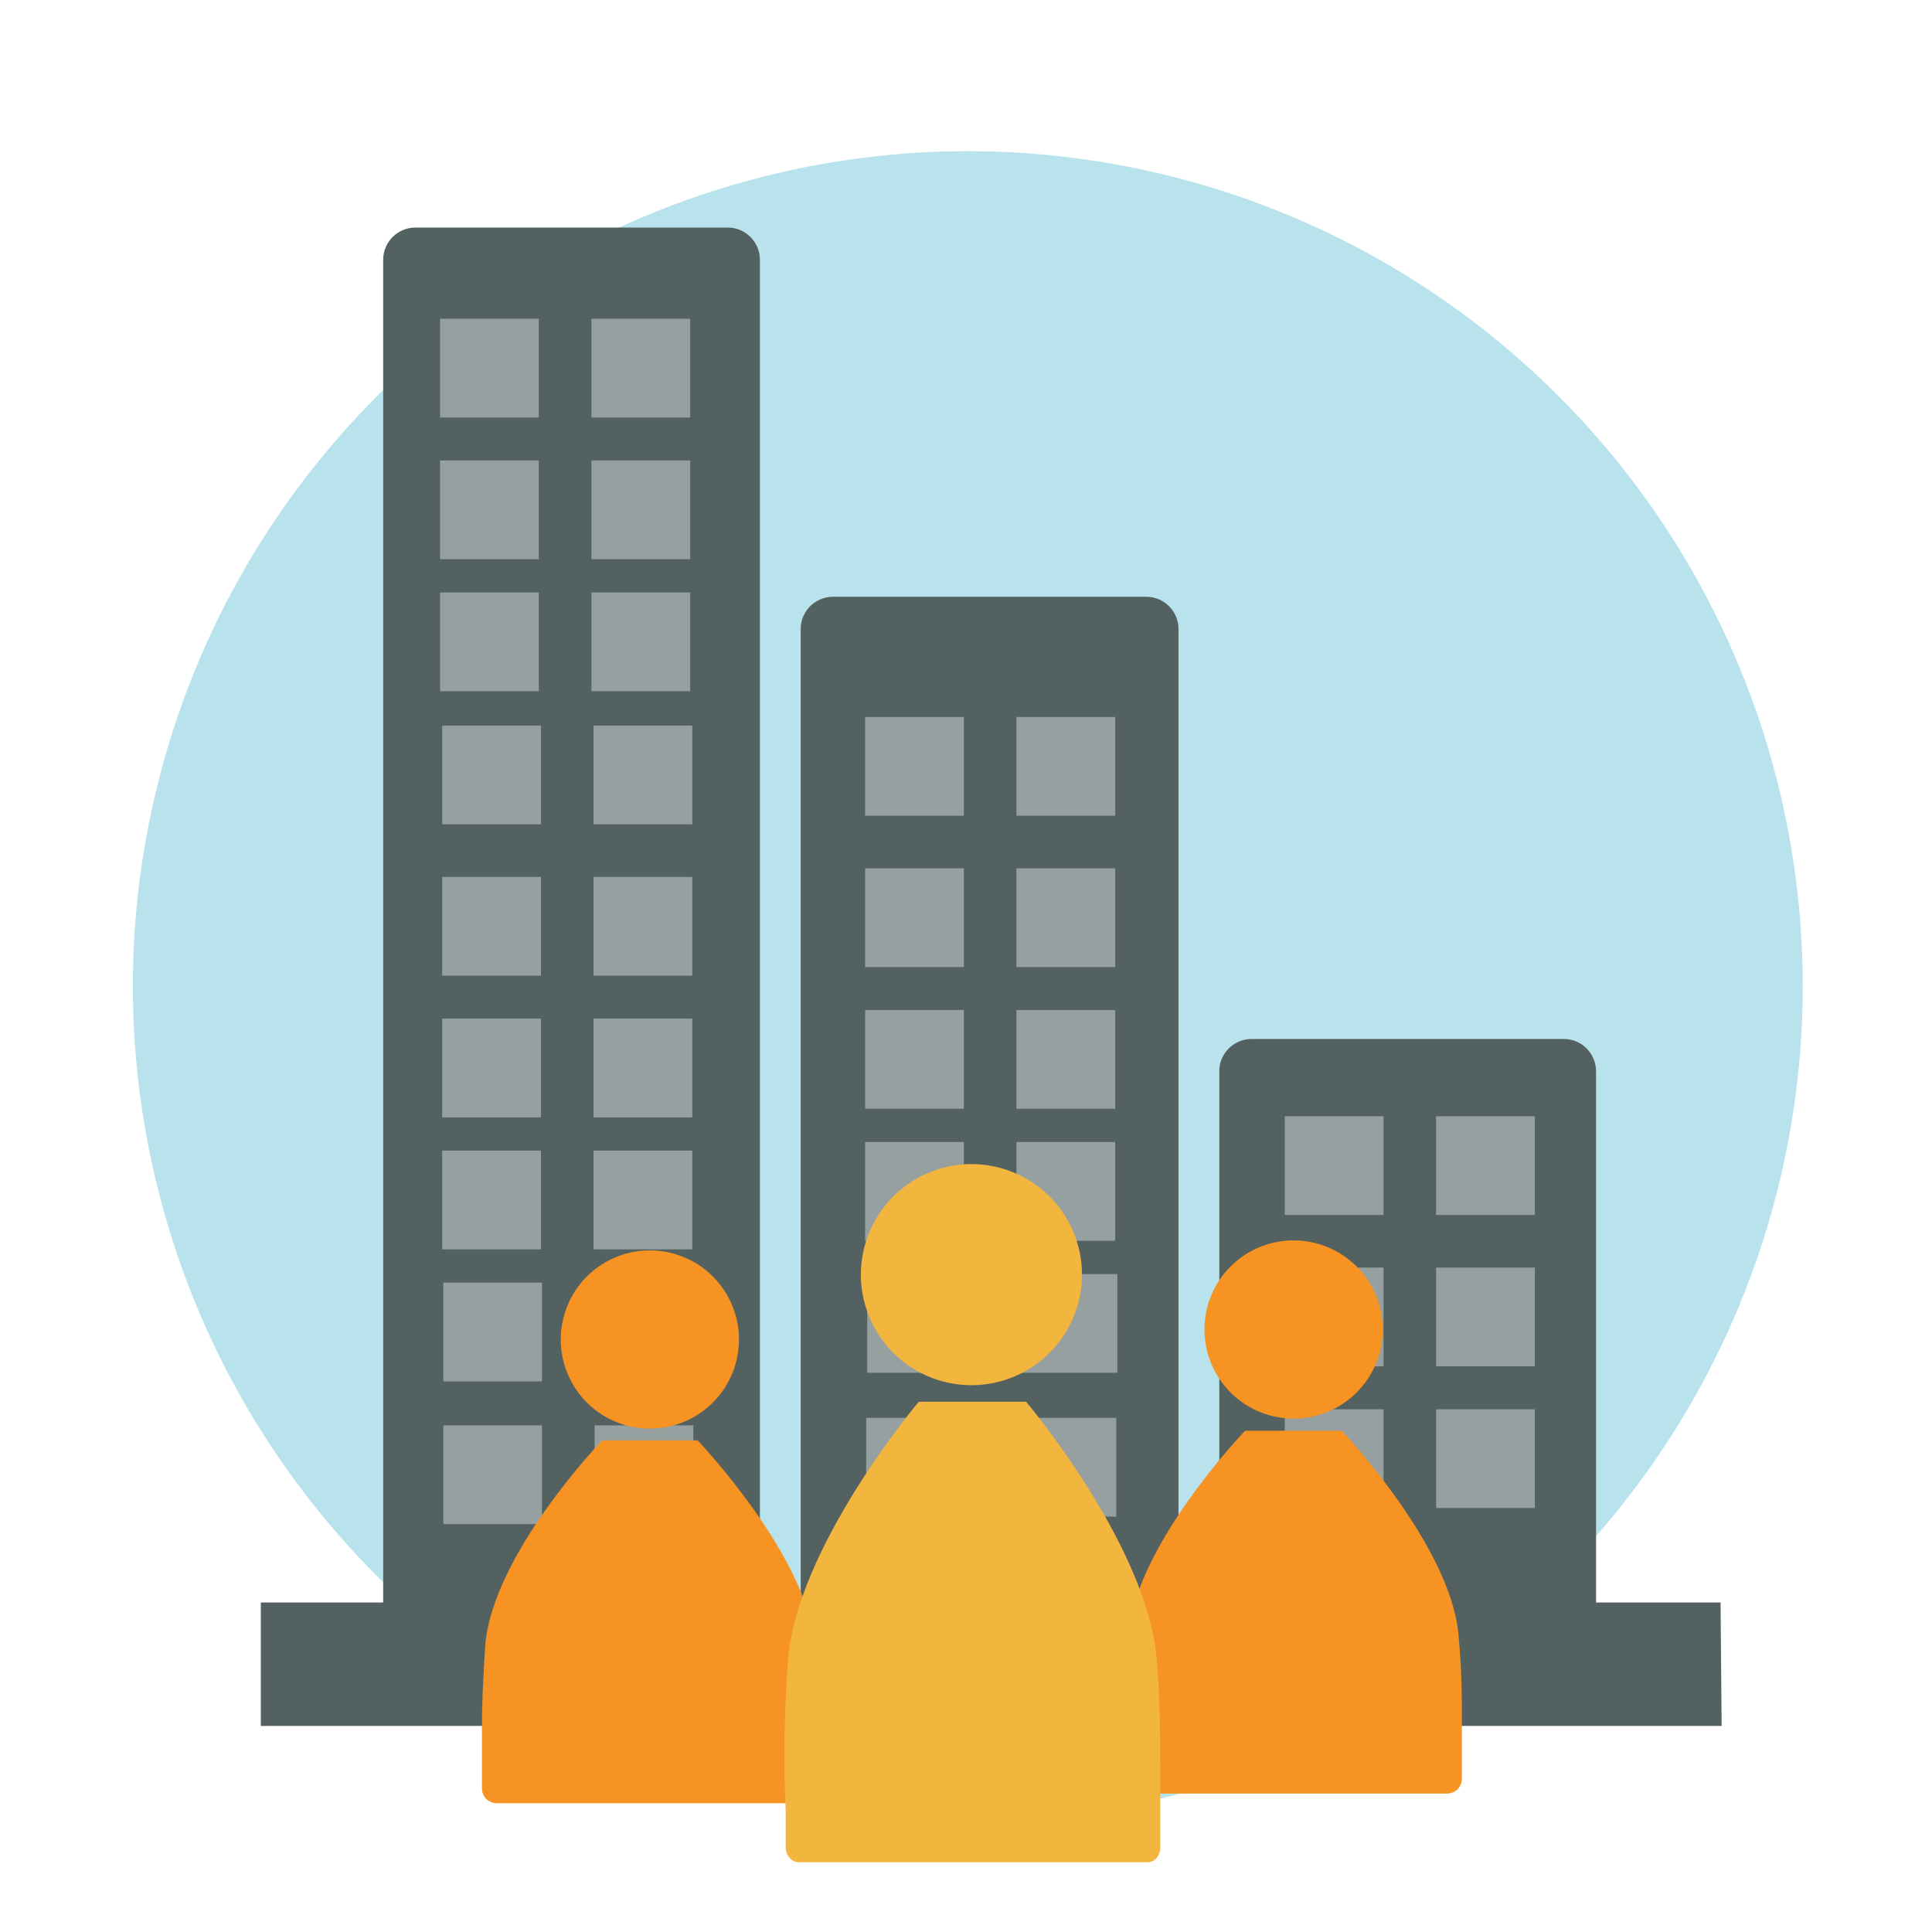 <?xml version="1.0" encoding="utf-8"?>
<!-- Generator: Adobe Illustrator 24.1.0, SVG Export Plug-In . SVG Version: 6.00 Build 0)  -->
<svg version="1.1" id="Layer_1" xmlns="http://www.w3.org/2000/svg" xmlns:xlink="http://www.w3.org/1999/xlink" x="0px" y="0px"
	 viewBox="0 0 180 180" style="enable-background:new 0 0 180 180;" xml:space="preserve">
<style type="text/css">
	.st0{opacity:0.7;fill:#B8E3EC;}
	.st1{opacity:0.7;fill:#71CCD6;}
	.st2{fill:#B8E3EC;}
	.st3{fill:#C2E8FB;}
	.st4{fill:#1B1E28;}
	.st5{fill:#00989A;}
	.st6{fill:#71CCD6;}
	.st7{fill:#FFFFFF;}
	.st8{fill:#EE6B65;}
	.st9{fill:#E46660;}
	.st10{fill:#F2B540;}
	.st11{fill:#F37C77;}
	.st12{fill:#4E546C;}
	.st13{fill:#73CCD6;}
	.st14{fill:#ED6C65;}
	.st15{fill:#FECD9B;}
	.st16{fill:#FAAB5A;}
	.st17{fill:#989898;}
	.st18{fill:#D4615A;}
	.st19{fill:#7D7D7D;}
	.st20{fill:#F7C058;}
	.st21{fill:#30BEC1;}
	.st22{fill:#DB9E82;}
	.st23{fill:#FBBD9A;}
	.st24{fill:#D49372;}
	.st25{fill:#FAAF83;}
	.st26{fill:#FBC29F;}
	.st27{fill:#05898B;}
	.st28{fill:#2B2E3B;}
	.st29{fill:#FFFDFB;}
	.st30{fill:#00ABAA;}
	.st31{fill:#F69322;}
	.st32{clip-path:url(#SVGID_2_);}
	.st33{fill:#5B6B6C;}
	.st34{fill:#0C0C0D;}
	.st35{fill:#FDB628;}
	.st36{fill:#434343;}
	.st37{opacity:0.69;}
	.st38{fill:#F2FAFB;}
	.st39{fill:#007172;}
	.st40{clip-path:url(#SVGID_4_);}
	.st41{fill:#131617;}
	.st42{fill:#DAD9D8;}
	.st43{fill:#393E4F;}
	.st44{fill:#727373;}
	.st45{fill:#838383;}
	.st46{fill:#444644;}
	.st47{opacity:0.34;}
	.st48{fill:#F38B20;}
	.st49{fill:#FCAF21;}
	.st50{fill:#438E49;}
	.st51{fill:#51B159;}
	.st52{fill:#7EC67E;}
	.st53{opacity:0.26;}
	.st54{fill:#2B582F;}
	.st55{fill:#D66059;}
	.st56{fill:#546161;}
	.st57{fill:#F79520;}
	.st58{fill:#EEBF97;}
	.st59{opacity:0.54;}
	.st60{fill:#FFE9BF;}
	.st61{fill:#FFF2D3;}
	.st62{fill:#C46328;}
	.st63{fill:#61BD64;}
	.st64{fill:#FCB24D;}
	.st65{fill:#454E50;}
	.st66{fill:#68787A;}
	.st67{fill:#B4BBBC;}
	.st68{fill:#2E2A26;}
	.st69{fill:#F0B98E;}
	.st70{fill:#E58325;}
	.st71{fill:#FCB222;}
	.st72{clip-path:url(#SVGID_6_);}
	.st73{fill:none;}
	.st74{fill:#313A3B;}
	.st75{fill:#96A0A0;}
	.st76{fill:#D2D6D6;}
	.st77{fill:#332716;}
	.st78{fill:#A5712A;}
	.st79{fill:#E4A938;}
	.st80{fill:#FFF2E4;}
	.st81{clip-path:url(#SVGID_8_);fill:#FAA73D;}
	.st82{fill:#003444;}
	.st83{fill:#FFD5A0;}
	.st84{fill:#00485D;}
	.st85{fill:#061516;}
	.st86{fill:#45C8F5;}
	.st87{fill:#59CAF0;}
	.st88{fill:#9BDCF9;}
	.st89{clip-path:url(#SVGID_10_);}
	.st90{fill:#0A1014;}
	.st91{fill:#FAA73D;}
	.st92{fill:#F47D44;}
	.st93{fill:#1C9CC2;}
	.st94{fill:#00526A;}
	.st95{fill:#006E8D;}
	.st96{fill:#121212;}
	.st97{fill:#0093BC;}
	.st98{fill:#FEDAB2;}
	.st99{fill:#04303E;}
	.st100{fill:#74D1F6;}
	.st101{fill:#85BFD6;}
	.st102{fill:#005D72;}
	.st103{fill:#FFF8EA;}
	.st104{fill:#00516D;}
	.st105{fill:#009BDC;}
	.st106{fill:#00C3F3;}
	.st107{fill:#D4D4D4;}
	.st108{fill:#008FB7;}
	.st109{fill:#F36C46;}
	.st110{fill:#F47D43;}
	.st111{fill:#DFF3FD;}
	.st112{fill:#F2FAFE;}
	.st113{fill:#D9F1FD;}
	.st114{fill:#97A3A4;}
	.st115{clip-path:url(#SVGID_12_);}
	.st116{fill:#8E5723;}
	.st117{fill:#264445;}
	.st118{fill:#E5F5FD;}
	.st119{fill:#62CCF3;}
	.st120{fill:#007C99;}
	.st121{fill:#FFECDA;}
	.st122{fill:#F79140;}
	.st123{fill:#FFCC3F;}
	.st124{fill:#1D4C5D;}
	.st125{fill:#1EC1E3;}
	.st126{fill:#B0D2E2;}
	.st127{fill:#FFF7F0;}
	.st128{fill:#F58043;}
	.st129{fill:#F58142;}
	.st130{fill:#FEC875;}
	.st131{opacity:0.5;}
	.st132{fill:#95D1EB;}
	.st133{fill:#42C3D3;}
	.st134{fill:#2E3544;}
	.st135{fill:#07212A;}
	.st136{fill:#D2D5D5;}
	.st137{fill:#51C9F1;}
	.st138{fill:#A9ABAE;}
	.st139{fill:#E7E8E8;}
	.st140{fill:#403F41;}
	.st141{clip-path:url(#SVGID_14_);fill:#3D3D3D;}
	.st142{fill:#FFDC37;}
	.st143{fill:#18C3F4;}
	.st144{fill:#005067;}
	.st145{fill:#006C89;}
	.st146{clip-path:url(#SVGID_16_);fill:#8E5723;}
	.st147{fill:#DCF2FD;}
	.st148{fill:#F47945;}
	.st149{fill:#BDE7FB;}
	.st150{fill:#F7FBFE;}
	.st151{fill:#0084BC;}
	.st152{fill:#FBAB3B;}
	.st153{fill:#FED8AA;}
	.st154{fill:#003B4A;}
	.st155{fill:#A7BAC1;}
	.st156{fill:#F68A42;}
	.st157{fill:#F78E40;}
	.st158{fill:#F37674;}
	.st159{fill:#EBEBEB;}
	.st160{fill:#D16035;}
	.st161{fill:#E6E6E6;}
	.st162{fill:#536263;}
	.st163{fill:#C65954;}
	.st164{fill:#FEDBB5;}
	.st165{fill:#F1F3F3;}
	.st166{fill:#004760;}
	.st167{fill:#F2F2F2;}
	.st168{fill:#B9B9B9;}
	.st169{fill:#A14542;}
	.st170{fill:#474E64;}
	.st171{fill:#FAAA5A;}
	.st172{fill:#D47428;}
	.st173{fill:#69787A;}
	.st174{fill:#31BEC2;}
	.st175{opacity:0.5;fill:#D47428;}
	.st176{fill:#D79F30;}
	.st177{fill:#0A0A0B;}
	.st178{fill:#F5928F;}
	.st179{fill:none;stroke:#007172;stroke-width:5;stroke-linecap:round;stroke-miterlimit:10;}
	.st180{fill:none;stroke:#007172;stroke-width:5;stroke-linecap:round;stroke-miterlimit:10;stroke-dasharray:4.2,6.301;}
	.st181{fill:none;stroke:#007172;stroke-width:5;stroke-linecap:round;stroke-miterlimit:10;stroke-dasharray:4,6;}
	.st182{opacity:0.5;fill:#F69322;}
	.st183{fill:#FECE9A;}
	.st184{fill:#FFF8EC;}
	.st185{fill:#CF965E;}
	.st186{fill:#945F37;}
	.st187{fill:#EFB440;}
	.st188{fill:#FCBB79;}
	.st189{fill:#FFEBD8;}
	.st190{fill:#C45853;}
	.st191{fill:#3E3F43;stroke:#3E3F43;stroke-width:2;stroke-miterlimit:10;}
	.st192{fill:#F08F2C;}
	.st193{fill:#FFD397;}
	.st194{clip-path:url(#SVGID_18_);}
	.st195{clip-path:url(#SVGID_20_);}
	.st196{fill:#FFD39A;}
	.st197{fill:#686A73;}
	.st198{fill:#E9F6FA;}
	.st199{fill:#BEC0C9;}
	.st200{fill:#F4CDA6;}
	.st201{fill:#8D5935;}
	.st202{fill:#E8E7E7;}
	.st203{fill:#CFCFCE;}
	.st204{fill:#5B5B5B;}
	.st205{fill:#96D7E0;}
	.st206{fill:#B7842C;}
	.st207{fill:#FFDFA1;}
	.st208{fill:#B8534E;}
	.st209{fill:#F8B0AE;}
	.st210{fill:none;stroke:#EE6B65;stroke-width:9;stroke-linecap:round;stroke-miterlimit:10;}
	.st211{fill:none;stroke:#EE6B65;stroke-width:14;stroke-miterlimit:10;}
	.st212{fill:#C8912D;}
	.st213{clip-path:url(#SVGID_24_);}
	.st214{fill:#F2B53E;}
	.st215{fill:#95D7E0;}
	.st216{fill:#A37659;}
	.st217{fill:none;stroke:#2B2E3B;stroke-width:2;stroke-miterlimit:10;}
	.st218{fill:#E6F5F8;}
	.st219{fill:#444F4F;}
	.st220{fill:none;stroke:#444F4F;stroke-width:4;stroke-miterlimit:10;}
	.st221{fill:none;stroke:#2B2E3B;stroke-width:6;stroke-linecap:round;stroke-miterlimit:10;}
</style>
<g id="XMLID_986_">
	<ellipse transform="matrix(0.707 -0.707 0.707 0.707 -38.575 90.674)" class="st2" cx="90.2" cy="91.9" rx="77.8" ry="77.8"/>
</g>
<g id="XMLID_983_">
	<g id="XMLID_984_">
		<path class="st56" d="M160.3,149.3h-11.6V99.8c0-1.6-1.3-3-3-3h-29.1c-1.6,0-3,1.3-3,3v49.5h-3.8V58.6c0-1.6-1.3-3-3-3H77.6
			c-1.6,0-3,1.3-3,3v90.7h-3.8V24.2c0-1.6-1.3-3-3-3H38.7c-1.6,0-3,1.3-3,3v125.1H24.3v11.5h136.1L160.3,149.3z"/>
	</g>
</g>
<g>
	<rect x="41" y="29.7" class="st75" width="9.2" height="9.2"/>
	<rect x="55.1" y="29.7" class="st75" width="9.2" height="9.2"/>
	<rect x="41" y="42.9" class="st75" width="9.2" height="9.2"/>
	<rect x="55.1" y="42.9" class="st75" width="9.2" height="9.2"/>
	<rect x="41" y="55.2" class="st75" width="9.2" height="9.2"/>
	<rect x="55.1" y="55.2" class="st75" width="9.2" height="9.2"/>
	<rect x="41.2" y="67.6" class="st75" width="9.2" height="9.2"/>
	<rect x="55.3" y="67.6" class="st75" width="9.2" height="9.2"/>
	<rect x="41.2" y="81.7" class="st75" width="9.2" height="9.2"/>
	<rect x="55.3" y="81.7" class="st75" width="9.2" height="9.2"/>
	<rect x="41.2" y="94.9" class="st75" width="9.2" height="9.2"/>
	<rect x="55.3" y="94.9" class="st75" width="9.2" height="9.2"/>
	<rect x="41.2" y="107.2" class="st75" width="9.2" height="9.2"/>
	<rect x="55.3" y="107.2" class="st75" width="9.2" height="9.2"/>
	<rect x="41.3" y="119.5" class="st75" width="9.2" height="9.2"/>
	<rect x="55.5" y="119.5" class="st75" width="9.2" height="9.2"/>
	<rect x="41.3" y="132.8" class="st75" width="9.2" height="9.2"/>
	<rect x="55.4" y="132.8" class="st75" width="9.2" height="9.2"/>
	<rect x="80.6" y="66.8" class="st75" width="9.2" height="9.2"/>
	<rect x="94.7" y="66.8" class="st75" width="9.2" height="9.2"/>
	<rect x="80.6" y="80.9" class="st75" width="9.2" height="9.2"/>
	<rect x="94.7" y="80.9" class="st75" width="9.2" height="9.2"/>
	<rect x="80.6" y="94.1" class="st75" width="9.2" height="9.2"/>
	<rect x="94.7" y="94.1" class="st75" width="9.2" height="9.2"/>
	<rect x="80.6" y="106.4" class="st75" width="9.2" height="9.2"/>
	<rect x="94.7" y="106.4" class="st75" width="9.2" height="9.2"/>
	<rect x="80.8" y="118.7" class="st75" width="9.2" height="9.2"/>
	<rect x="94.9" y="118.7" class="st75" width="9.2" height="9.2"/>
	<rect x="80.7" y="132.1" class="st75" width="9.2" height="9.2"/>
	<rect x="94.8" y="132.1" class="st75" width="9.2" height="9.2"/>
	<rect x="119.7" y="104" class="st75" width="9.2" height="9.2"/>
	<rect x="133.8" y="104" class="st75" width="9.2" height="9.2"/>
	<rect x="119.7" y="118.1" class="st75" width="9.2" height="9.2"/>
	<rect x="133.8" y="118.1" class="st75" width="9.2" height="9.2"/>
	<rect x="119.7" y="131.3" class="st75" width="9.2" height="9.2"/>
	<rect x="133.8" y="131.3" class="st75" width="9.2" height="9.2"/>
</g>
<g id="XMLID_989_">
	<g id="XMLID_993_">
		
			<ellipse transform="matrix(0.223 -0.975 0.975 0.223 -74.527 155.978)" class="st31" cx="60.5" cy="124.7" rx="8.3" ry="8.3"/>
	</g>
	<g id="XMLID_992_">
		<path class="st31" d="M76.2,160.8c0-1.9,0-4.3-0.3-7.5C75.3,145,65,134.2,65,134.2h-1.7h-5.5h-1.7c0,0-10.3,10.7-10.9,19.2
			c-0.2,3.1-0.3,5.6-0.3,7.5c0,0,0,0,0,0v5.7c0,0.8,0.6,1.4,1.4,1.4h28.6c0.8,0,1.4-0.6,1.4-1.4L76.2,160.8
			C76.2,160.9,76.2,160.9,76.2,160.8z"/>
	</g>
	<g id="XMLID_991_">
		
			<ellipse transform="matrix(0.228 -0.974 0.974 0.228 -27.632 212.984)" class="st31" cx="120.5" cy="123.9" rx="8.3" ry="8.3"/>
	</g>
	<g id="XMLID_990_">
		<path class="st31" d="M136.2,160c0-1.9,0-4.3-0.3-7.5c-0.6-8.4-10.9-19.2-10.9-19.2h-1.7h-5.5H116c0,0-10.3,10.7-10.9,19.2
			c-0.2,3.1-0.3,5.6-0.3,7.5c0,0,0,0,0,0v5.7c0,0.8,0.6,1.4,1.4,1.4h28.6c0.8,0,1.4-0.6,1.4-1.4L136.2,160
			C136.2,160.1,136.2,160.1,136.2,160z"/>
	</g>
</g>
<g id="XMLID_985_">
	<g id="XMLID_988_">
		
			<ellipse transform="matrix(0.919 -0.394 0.394 0.919 -39.471 45.236)" class="st214" cx="90.5" cy="118.8" rx="10.3" ry="10.3"/>
	</g>
	<g id="XMLID_987_">
		<path class="st214" d="M108.1,164.6c0-2.4,0-5.6-0.3-9.7c-0.7-10.7-12.2-24.3-12.2-24.3h-1.9h-6.2h-1.9c0,0-11.5,13.6-12.2,24.3
			c-0.5,7.1-0.3,11.5-0.2,13.7v3.5c0,0.8,0.6,1.4,1.2,1.4h32.5c0.7,0,1.2-0.6,1.2-1.4v-7.5C108.1,164.7,108.1,164.6,108.1,164.6z"/>
	</g>
</g>
</svg>
